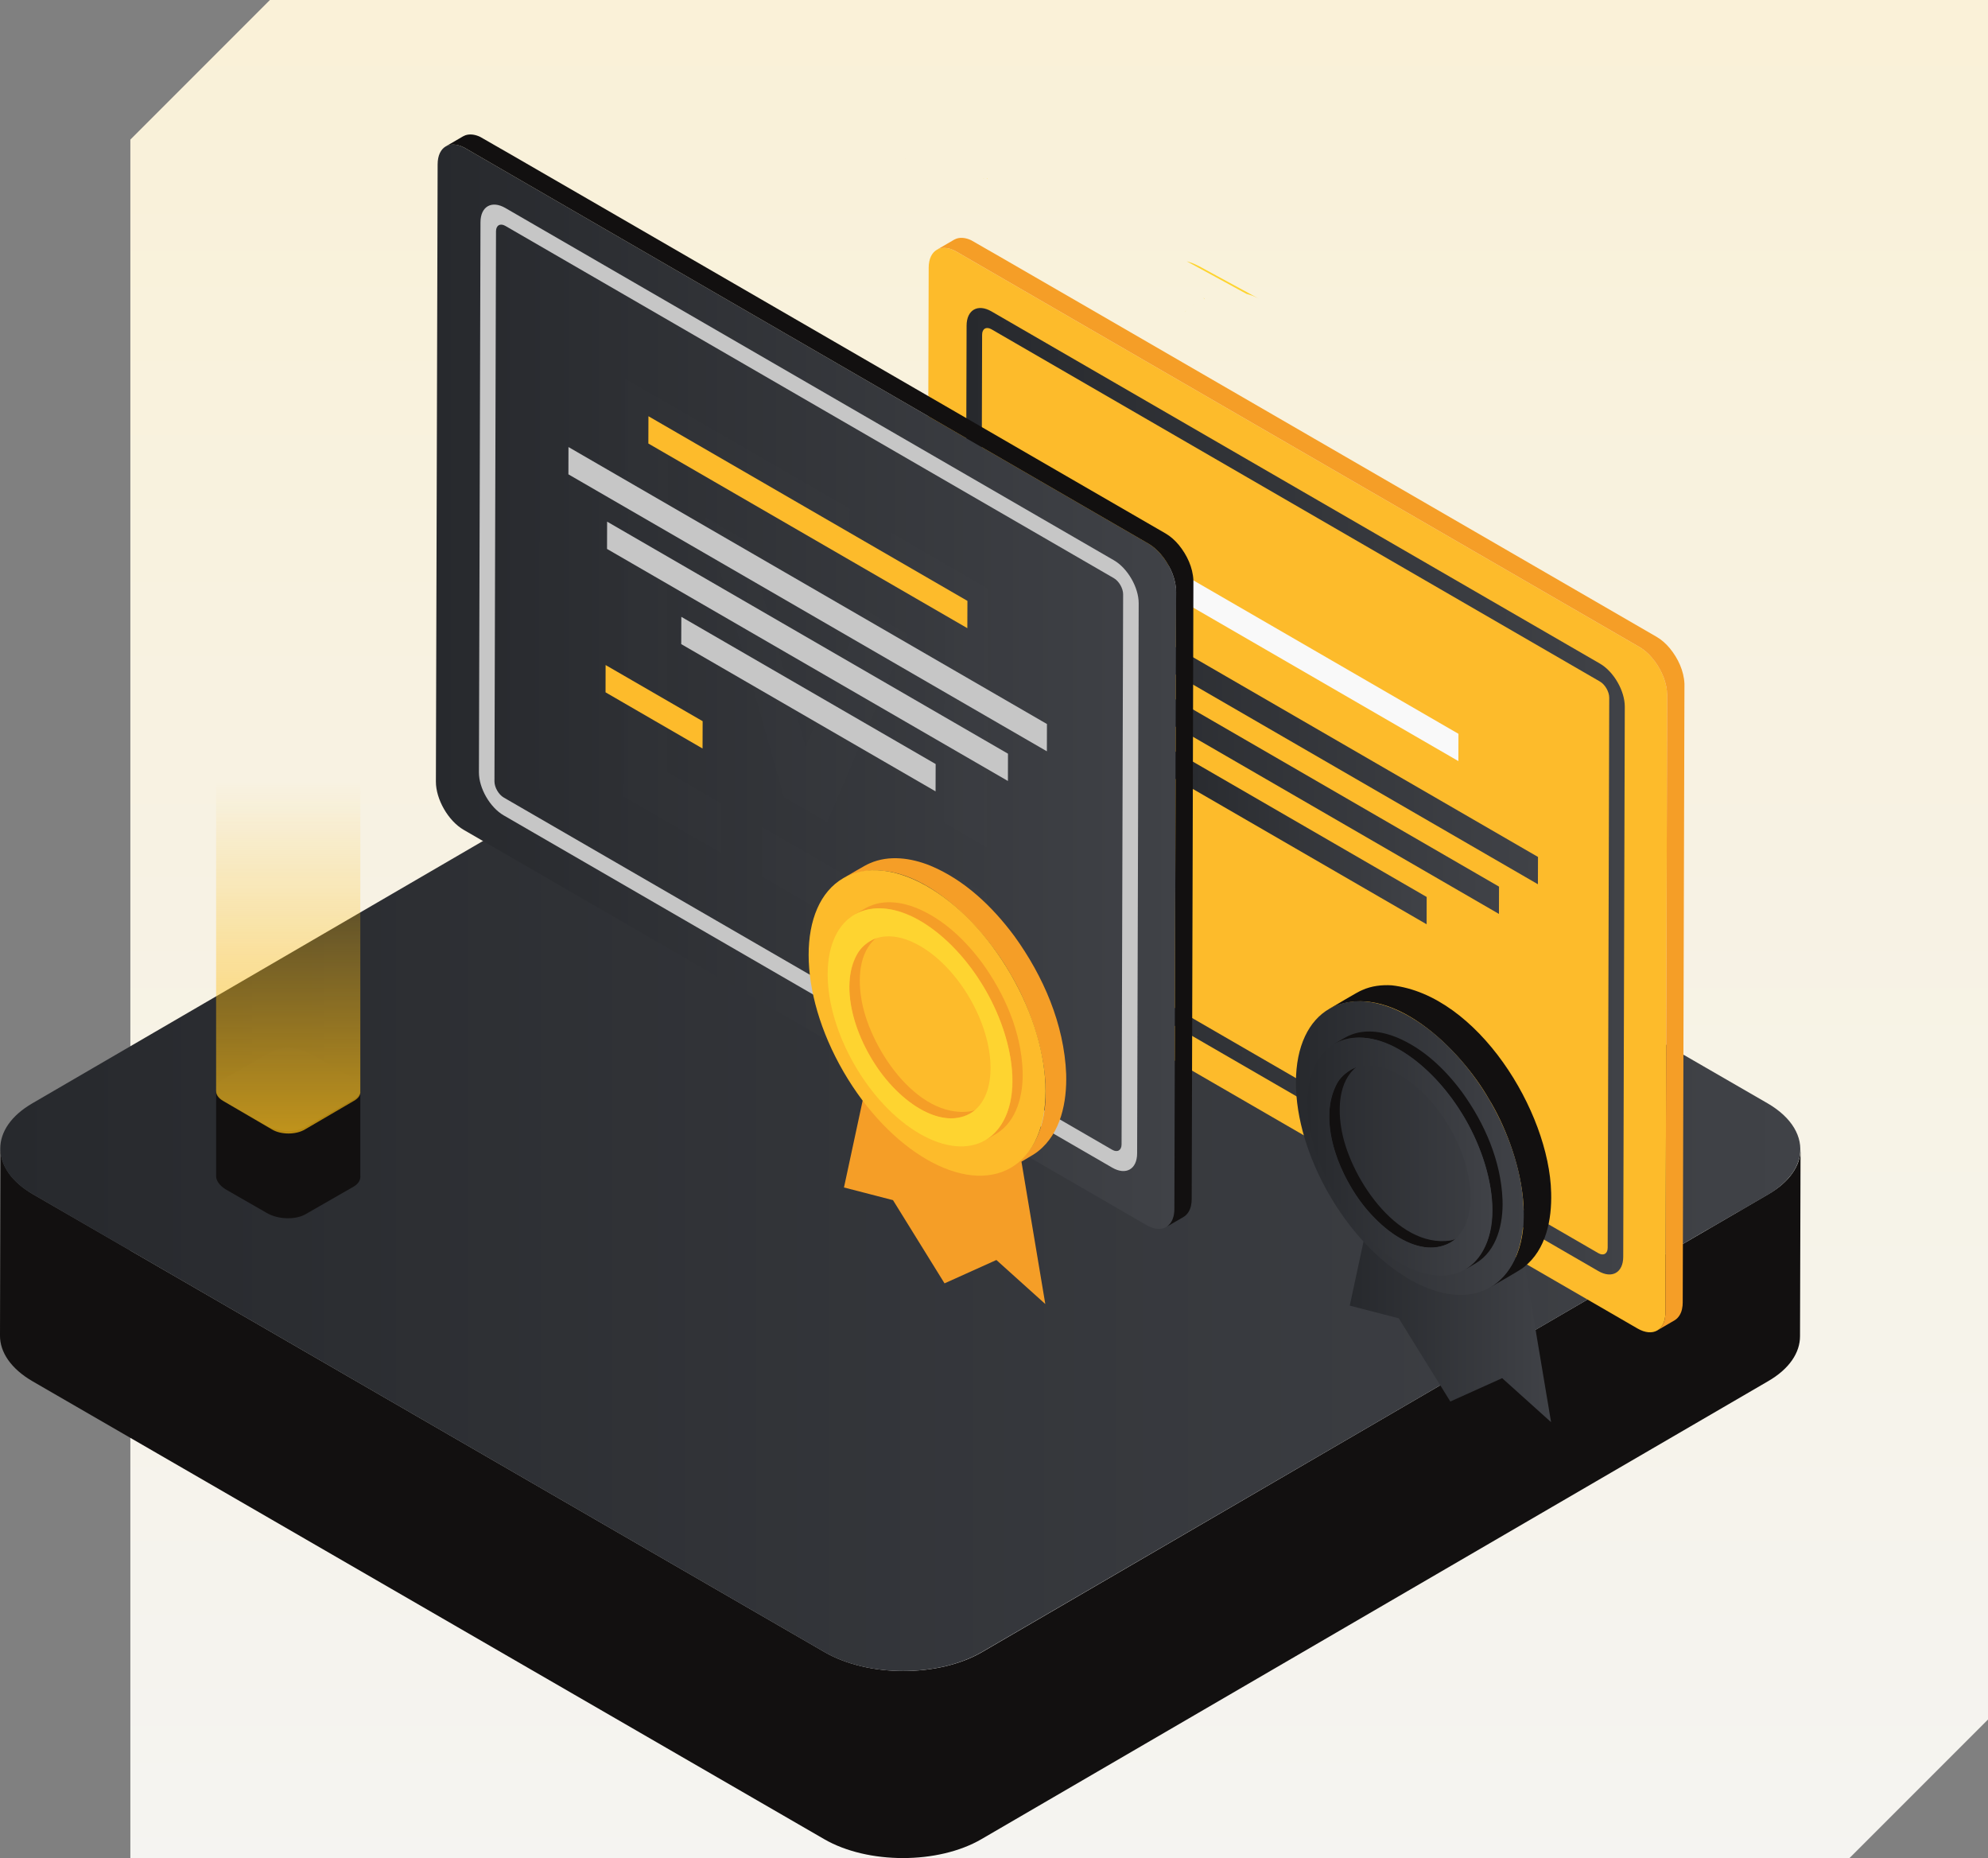 <svg width="488" height="456" viewBox="0 0 488 456" fill="none" xmlns="http://www.w3.org/2000/svg">
<rect x="0" y="0" width="488" height="456" fill="#808080" stroke="none"/>
<path d="M32 34.259L66.255 0H488V422L454 456H32L32 34.259Z" fill="url(#paint0_linear_18996_32626)"/>
<path d="M441.987 282.023L441.857 327.927C441.857 331.955 439.263 335.97 433.93 339.024L240.896 451.374C230.296 457.546 213.014 457.546 202.336 451.374L8.044 339.024C2.673 335.918 -0.026 331.838 0 327.759L0.13 281.893C0.13 285.973 2.829 290.027 8.174 293.119L202.466 405.47C213.157 411.642 230.413 411.642 241.039 405.47L434.008 293.119C439.327 290.066 441.974 286.038 441.987 282.023Z" fill="#121010"/>
<path d="M441.792 283.647C441.792 283.855 441.728 284.05 441.676 284.258C441.227 285.963 440.393 287.541 439.236 288.87C438.708 289.515 438.126 290.115 437.498 290.663C437.005 291.092 436.473 291.508 435.889 291.963C435.838 292.009 435.782 292.048 435.72 292.08C435.179 292.47 434.616 292.83 434.034 293.158L428.844 296.172L427.546 296.965L427.015 297.251H426.937L419.489 301.59C419.489 301.59 419.489 301.59 419.424 301.59L408.059 308.243L389.505 319.04L378.14 325.667L240.961 405.47C230.348 411.642 213.079 411.642 202.401 405.47L8.109 293.119C7.447 292.729 6.812 292.339 6.228 291.924C5.644 291.508 5.086 291.066 4.58 290.624C4.333 290.403 4.087 290.183 3.866 289.962C2.526 288.7 1.469 287.168 0.765 285.466C0.594 285.044 0.455 284.61 0.35 284.167C0.153 283.421 0.057 282.652 0.065 281.88C0.065 277.852 2.66 273.824 7.992 270.745L201.013 158.407C211.613 152.222 228.882 152.222 239.573 158.407L328.344 209.717L396.979 249.436L401.468 252.035H401.546L403.712 253.334L418.75 262.027L433.865 270.758C439.95 274.279 442.584 279.061 441.792 283.647Z" fill="url(#paint1_linear_18996_32626)"/>
<path d="M295.633 73.262H295.556C295.54 73.221 295.518 73.182 295.492 73.147L295.633 73.262Z" fill="#FED430"/>
<path d="M309.064 73.329L308.558 73.069L307.844 72.744L307.377 72.549L307.157 72.484L306.651 72.315C306.43 72.237 306.197 72.185 305.976 72.12L291.289 64.117L291.925 64.311L292.431 64.48L292.651 64.558L293.131 64.753L293.586 64.961L294.143 65.234L294.338 65.325L309.064 73.329Z" fill="#FED430"/>
<path d="M291.017 76.369L291.237 76.187C291.03 76.356 290.835 76.551 290.641 76.733C290.76 76.605 290.885 76.484 291.017 76.369Z" fill="#FED430"/>
<path d="M292.988 74.784L293.312 74.563L292.586 75.07C292.714 74.966 292.848 74.87 292.988 74.784Z" fill="#FED430"/>
<path d="M295.633 73.262H295.556C295.54 73.221 295.518 73.182 295.492 73.147L295.633 73.262Z" fill="#FED430"/>
<path d="M295.647 73.263H295.557C295.549 73.214 295.526 73.169 295.492 73.134L295.647 73.263Z" fill="#FED430"/>
<path d="M242.388 43.885H242.31C242.294 43.844 242.272 43.805 242.246 43.769L242.388 43.885Z" fill="#FED430"/>
<path d="M242.388 43.885H242.31C242.294 43.844 242.272 43.805 242.246 43.769L242.388 43.885Z" fill="#FED430"/>
<path d="M222.238 38.975C222.198 39.017 222.155 39.056 222.109 39.091L222.212 38.975H222.238Z" fill="#FED430"/>
<path d="M241.519 43.885H241.441C241.441 43.885 241.441 43.885 241.441 43.769L241.519 43.885Z" fill="#FED430"/>
<path d="M402.427 158.784C406.205 160.969 409.258 166.269 409.247 170.622L408.821 322.112C408.81 326.464 405.735 328.222 401.957 326.032L234.359 229.034C230.581 226.85 227.528 221.549 227.539 217.197L227.965 65.707C227.976 61.354 231.051 59.596 234.829 61.786L402.427 158.784Z" fill="#FDBB2B"/>
<path d="M413.488 167.838C413.355 164.645 411.923 161.595 409.926 159.139C409.002 158.03 407.924 157.032 406.674 156.305C405.578 155.712 239.347 59.391 238.396 58.959C237.273 58.426 235.957 58.16 234.756 58.576C234.568 58.654 234.375 58.731 234.203 58.831L229.955 61.304C231.504 60.428 233.368 60.932 234.823 61.781L402.42 158.778C403.93 159.66 405.202 160.93 406.242 162.338C407.973 164.739 409.218 167.628 409.24 170.616L408.814 322.106C408.82 323.775 408.316 325.605 406.817 326.503L411.065 324.03C412.039 323.448 412.647 322.4 412.885 321.302C413.007 320.753 413.062 320.199 413.062 319.633C413.046 319.118 413.51 168.304 413.488 167.838Z" fill="#F59E27"/>
<path d="M242.981 221.1C241.719 220.368 240.702 218.594 240.702 217.141L241.083 82.13C241.089 80.677 242.112 80.084 243.373 80.81L392.745 167.262C394.001 167.988 395.024 169.768 395.024 171.221L394.642 306.232C394.637 307.685 393.608 308.278 392.353 307.552L242.981 221.1ZM392.767 162.876L243.39 76.43C240.021 74.478 237.283 76.047 237.272 79.923L236.891 214.934C236.88 218.816 239.601 223.54 242.97 225.486L392.341 311.938C395.71 313.889 398.448 312.32 398.459 308.444L398.841 173.433C398.852 169.552 396.13 164.828 392.767 162.876Z" fill="url(#paint2_linear_18996_32626)"/>
<path d="M377.536 210.31L260.085 142.333L260.062 149.036L377.514 217.008L377.536 210.31Z" fill="url(#paint3_linear_18996_32626)"/>
<path d="M367.972 217.596L269.565 160.641L269.549 167.345L367.95 224.294L367.972 217.596Z" fill="url(#paint4_linear_18996_32626)"/>
<path d="M350.212 220.135L287.78 184.006L287.764 190.704L350.195 226.833L350.212 220.135Z" fill="url(#paint5_linear_18996_32626)"/>
<path d="M358.011 180.092L279.71 134.776L279.693 141.474L357.994 186.79L358.011 180.092Z" fill="#F9F9F9"/>
<path d="M374.168 309.775L356.136 299.34L338.109 288.905L331.328 320.426L343.359 323.537L356.014 343.958L368.742 338.225L380.75 349.031L374.168 309.775Z" fill="url(#paint6_linear_18996_32626)"/>
<path d="M380.767 292.725C380.319 272.815 362.696 244.149 341.622 241.815C339.183 241.665 336.683 241.959 334.437 242.963C333.38 243.312 327.346 247.038 326.262 247.603C341.102 239.896 358.669 257.756 365.484 269.743C372.863 281.664 380.181 306.593 365.86 315.902C367.094 315.142 373.167 311.777 374.146 310.917C379.533 306.67 380.955 299.268 380.767 292.725Z" fill="#121010"/>
<path d="M346.146 249.561C361.584 258.493 374.062 280.15 374.012 297.932C373.963 315.713 361.407 322.888 345.969 313.956C330.531 305.023 318.058 283.361 318.113 265.579C318.169 247.797 330.708 240.628 346.146 249.561Z" fill="url(#paint7_linear_18996_32626)"/>
<path d="M356.069 304.452C342.716 306.432 330.918 288.262 329.203 276.591C328.351 271.19 328.81 264.326 333.916 261.193C331.952 262.313 329.524 263.588 328.368 265.618C323.318 274.711 328.329 287.014 333.905 294.794C338.601 301.103 347.633 309.198 355.914 305.018L358.464 303.532C357.717 303.959 356.909 304.269 356.069 304.452Z" fill="#121010"/>
<path d="M368.829 294.461C368.453 284.891 364.459 275.737 358.911 268.052C354.708 262.385 349.365 257.279 342.782 254.556C339.165 253.098 334.933 252.505 331.277 254.113C330.431 254.429 328.401 255.721 327.588 256.164C339.563 250.121 353.115 263.716 358.862 273.28C365.201 283.3 371.589 303.415 359.691 311.533L362.241 310.047C367.518 306.909 369.034 300.233 368.829 294.461Z" fill="#121010"/>
<path d="M343.7 257.744C356.212 264.986 366.329 282.546 366.29 296.967C366.251 311.383 356.068 317.188 343.551 309.947C331.034 302.706 320.928 285.151 320.967 270.735C321.011 256.319 331.189 250.503 343.7 257.744ZM343.573 303.804C353.148 309.343 360.93 304.896 360.958 293.879C360.991 282.85 353.258 269.427 343.684 263.888C334.12 258.354 326.338 262.796 326.305 273.824C326.277 284.847 334.004 298.27 343.573 303.804Z" fill="url(#paint8_linear_18996_32626)"/>
<path d="M281.888 133.406C285.666 135.591 288.719 140.892 288.708 145.244L288.282 296.734C288.271 301.087 285.195 302.844 281.418 300.654L113.82 203.657C110.042 201.472 106.989 196.171 107 191.819L107.426 40.329C107.437 35.976 110.512 34.219 114.29 36.409L281.888 133.406Z" fill="url(#paint9_linear_18996_32626)"/>
<path d="M292.949 142.466C292.817 139.273 291.384 136.223 289.387 133.767C288.464 132.658 287.385 131.66 286.135 130.933C285.04 130.346 118.814 34.019 117.863 33.587C116.74 33.054 115.423 32.788 114.223 33.204C114.035 33.282 113.841 33.359 113.67 33.459L109.422 35.932C110.971 35.056 112.835 35.56 114.289 36.409L281.887 133.406C283.397 134.288 284.669 135.558 285.709 136.966C287.44 139.367 288.685 142.256 288.707 145.244L288.281 296.734C288.287 298.403 287.783 300.233 286.284 301.131L290.532 298.658C291.506 298.076 292.114 297.028 292.352 295.93C292.474 295.381 292.529 294.827 292.529 294.261C292.512 293.746 292.972 142.932 292.949 142.466Z" fill="#121010"/>
<g opacity="0.05">
<path opacity="0.05" d="M242.526 144.418L218.459 130.49L218.426 142.815L231.789 150.55L231.645 201.921L242.349 208.114L242.526 144.418Z" fill="white"/>
<path opacity="0.05" d="M208.647 124.807L153.345 92.803L153.268 120.543L163.965 126.736L164.009 111.322L208.613 137.132L208.647 124.807Z" fill="white"/>
<path opacity="0.05" d="M163.938 138.041L153.235 131.848L153.053 195.55L177.136 209.484L177.175 197.158L163.789 189.412L163.938 138.041Z" fill="white"/>
<path opacity="0.05" d="M242.318 219.42L231.615 213.227L231.57 228.641L186.988 202.842L186.955 215.167L242.24 247.165L242.318 219.42Z" fill="white"/>
<path opacity="0.05" d="M222.852 155.673L212.149 149.48L197.762 183.064L183.613 132.963L172.91 126.769L192.358 195.65L203.061 201.843L222.852 155.673Z" fill="white"/>
</g>
<path d="M123.654 195.728C122.393 194.996 121.376 193.222 121.376 191.769L121.757 56.758C121.763 55.305 122.786 54.712 124.047 55.438L273.419 141.89C274.675 142.616 275.698 144.396 275.698 145.849L275.316 280.86C275.311 282.313 274.282 282.906 273.026 282.18L123.654 195.728ZM273.436 137.504L124.064 51.052C120.695 49.1 117.957 50.67 117.946 54.545L117.564 189.557C117.553 193.438 120.275 198.162 123.643 200.108L273.015 286.56C276.384 288.512 279.122 286.942 279.133 283.067L279.515 148.055C279.526 144.174 276.804 139.45 273.436 137.504Z" fill="#C6C6C6"/>
<path d="M237.477 147.468L159.176 102.151L159.154 108.849L237.455 154.165L237.477 147.468Z" fill="#FDBB2B"/>
<path d="M172.479 176.992L148.661 163.214L148.645 169.912L172.457 183.696L172.479 176.992Z" fill="#FDBB2B"/>
<path d="M256.997 177.686L139.546 109.714L139.529 116.412L256.98 184.383L256.997 177.686Z" fill="#C6C6C6"/>
<path d="M247.433 184.971L149.032 128.022L149.01 134.72L247.417 191.669L247.433 184.971Z" fill="#C6C6C6"/>
<path d="M229.678 187.511L167.247 151.382L167.225 158.08L229.656 194.214L229.678 187.511Z" fill="#C6C6C6"/>
<path d="M250.017 280.777L231.985 270.342L213.953 259.907L207.172 291.428L219.208 294.539L231.858 314.96L244.585 309.226L256.594 320.033L250.017 280.777Z" fill="#F59E27"/>
<path d="M261.718 263.61C261.225 251.34 256.12 239.586 248.996 229.733C243.597 222.469 236.749 215.91 228.303 212.422C223.657 210.554 218.231 209.783 213.529 211.857C212.428 212.262 208.064 214.956 206.975 215.55C222.706 207.527 240.837 226.301 248.006 238.97C255.545 251.512 262.99 276.784 248.16 286.587C249.422 285.783 253.769 283.46 254.831 282.54C260.429 278.11 261.917 270.414 261.718 263.61Z" fill="#F59E27"/>
<path d="M248.173 286.573C259.509 279.969 259.477 258.711 248.102 239.092C236.728 219.474 218.317 208.924 206.981 215.528C195.645 222.132 195.676 243.39 207.051 263.009C218.426 282.628 236.836 293.178 248.173 286.573Z" fill="#FDBB2B"/>
<path d="M238.264 272.737C224.911 274.716 213.113 256.547 211.398 244.875C210.547 239.475 211.006 232.61 216.111 229.478C214.148 230.598 211.719 231.873 210.563 233.902C205.513 242.996 210.525 255.299 216.1 263.078C220.796 269.388 229.829 277.483 238.109 273.302L240.659 271.816C239.912 272.243 239.105 272.548 238.264 272.737Z" fill="#F59E27"/>
<path d="M251.024 262.74C250.648 253.17 246.655 244.016 241.107 236.331C236.903 230.664 231.56 225.558 224.978 222.835C221.36 221.377 217.129 220.784 213.473 222.392C212.626 222.708 210.596 224 209.783 224.443C221.758 218.4 235.31 231.995 241.057 241.56C247.396 251.579 253.784 271.695 241.887 279.812L244.437 278.326C249.713 275.188 251.235 268.517 251.024 262.74Z" fill="#F59E27"/>
<path d="M225.902 226.029C238.413 233.27 248.53 250.83 248.491 265.252C248.453 279.668 238.27 285.473 225.752 278.232C213.241 270.99 203.129 253.436 203.168 239.02C203.212 224.599 213.39 218.788 225.902 226.029ZM225.769 272.088C235.343 277.627 243.126 273.181 243.154 262.163C243.187 251.135 235.454 237.712 225.879 232.173C216.316 226.639 208.533 231.08 208.5 242.109C208.473 253.126 216.205 266.555 225.769 272.088Z" fill="#FED430"/>
<path fill-rule="evenodd" clip-rule="evenodd" d="M53.049 288.596V267.586H88.447V288.471C88.571 289.466 88.074 290.46 86.832 291.206L74.909 298.044C72.425 299.411 68.202 299.287 65.469 297.671L55.285 291.828C53.794 290.833 53.049 289.714 53.049 288.596Z" fill="#121010"/>
<path fill-rule="evenodd" clip-rule="evenodd" d="M76.026 258.51C73.17 256.894 68.947 256.77 66.587 258.137L54.663 264.975C52.179 266.342 52.552 268.829 55.284 270.445L65.469 276.288C68.326 277.904 72.549 278.028 74.909 276.661L86.832 269.823C89.316 268.456 88.944 265.97 86.211 264.353L76.026 258.51Z" fill="#2D2F33"/>
<path d="M88.447 192H53.049V267.834C53.049 268.705 53.67 269.575 54.788 270.196L66.711 277.158C68.947 278.526 72.673 278.526 74.909 277.158L86.832 270.196C87.95 269.575 88.571 268.705 88.447 267.834V192Z" fill="url(#paint10_linear_18996_32626)"/>
<defs>
<linearGradient id="paint0_linear_18996_32626" x1="260" y1="-29" x2="260" y2="514" gradientUnits="userSpaceOnUse">
<stop stop-color="#FAF1D6"/>
<stop offset="1" stop-color="#F4F4F4"/>
</linearGradient>
<linearGradient id="paint1_linear_18996_32626" x1="0.089" y1="281.943" x2="441.907" y2="281.943" gradientUnits="userSpaceOnUse">
<stop stop-color="#27292D"/>
<stop offset="1" stop-color="#404247"/>
</linearGradient>
<linearGradient id="paint2_linear_18996_32626" x1="236.892" y1="194.181" x2="398.843" y2="194.181" gradientUnits="userSpaceOnUse">
<stop stop-color="#27292D"/>
<stop offset="1" stop-color="#404247"/>
</linearGradient>
<linearGradient id="paint3_linear_18996_32626" x1="260.064" y1="179.672" x2="377.535" y2="179.672" gradientUnits="userSpaceOnUse">
<stop stop-color="#27292D"/>
<stop offset="1" stop-color="#404247"/>
</linearGradient>
<linearGradient id="paint4_linear_18996_32626" x1="269.548" y1="192.468" x2="367.972" y2="192.468" gradientUnits="userSpaceOnUse">
<stop stop-color="#27292D"/>
<stop offset="1" stop-color="#404247"/>
</linearGradient>
<linearGradient id="paint5_linear_18996_32626" x1="287.764" y1="205.42" x2="350.213" y2="205.42" gradientUnits="userSpaceOnUse">
<stop stop-color="#27292D"/>
<stop offset="1" stop-color="#404247"/>
</linearGradient>
<linearGradient id="paint6_linear_18996_32626" x1="331.327" y1="318.967" x2="380.749" y2="318.967" gradientUnits="userSpaceOnUse">
<stop stop-color="#27292D"/>
<stop offset="1" stop-color="#404247"/>
</linearGradient>
<linearGradient id="paint7_linear_18996_32626" x1="318.108" y1="281.758" x2="374.012" y2="281.758" gradientUnits="userSpaceOnUse">
<stop stop-color="#27292D"/>
<stop offset="1" stop-color="#404247"/>
</linearGradient>
<linearGradient id="paint8_linear_18996_32626" x1="320.972" y1="283.848" x2="366.293" y2="283.848" gradientUnits="userSpaceOnUse">
<stop stop-color="#27292D"/>
<stop offset="1" stop-color="#404247"/>
</linearGradient>
<linearGradient id="paint9_linear_18996_32626" x1="106.999" y1="168.537" x2="288.709" y2="168.537" gradientUnits="userSpaceOnUse">
<stop stop-color="#27292D"/>
<stop offset="1" stop-color="#404247"/>
</linearGradient>
<linearGradient id="paint10_linear_18996_32626" x1="70.762" y1="278.092" x2="70.762" y2="191.95" gradientUnits="userSpaceOnUse">
<stop stop-color="#FFBE12" stop-opacity="0.7"/>
<stop offset="1" stop-color="#FFBE12" stop-opacity="0"/>
</linearGradient>
</defs>
</svg>
